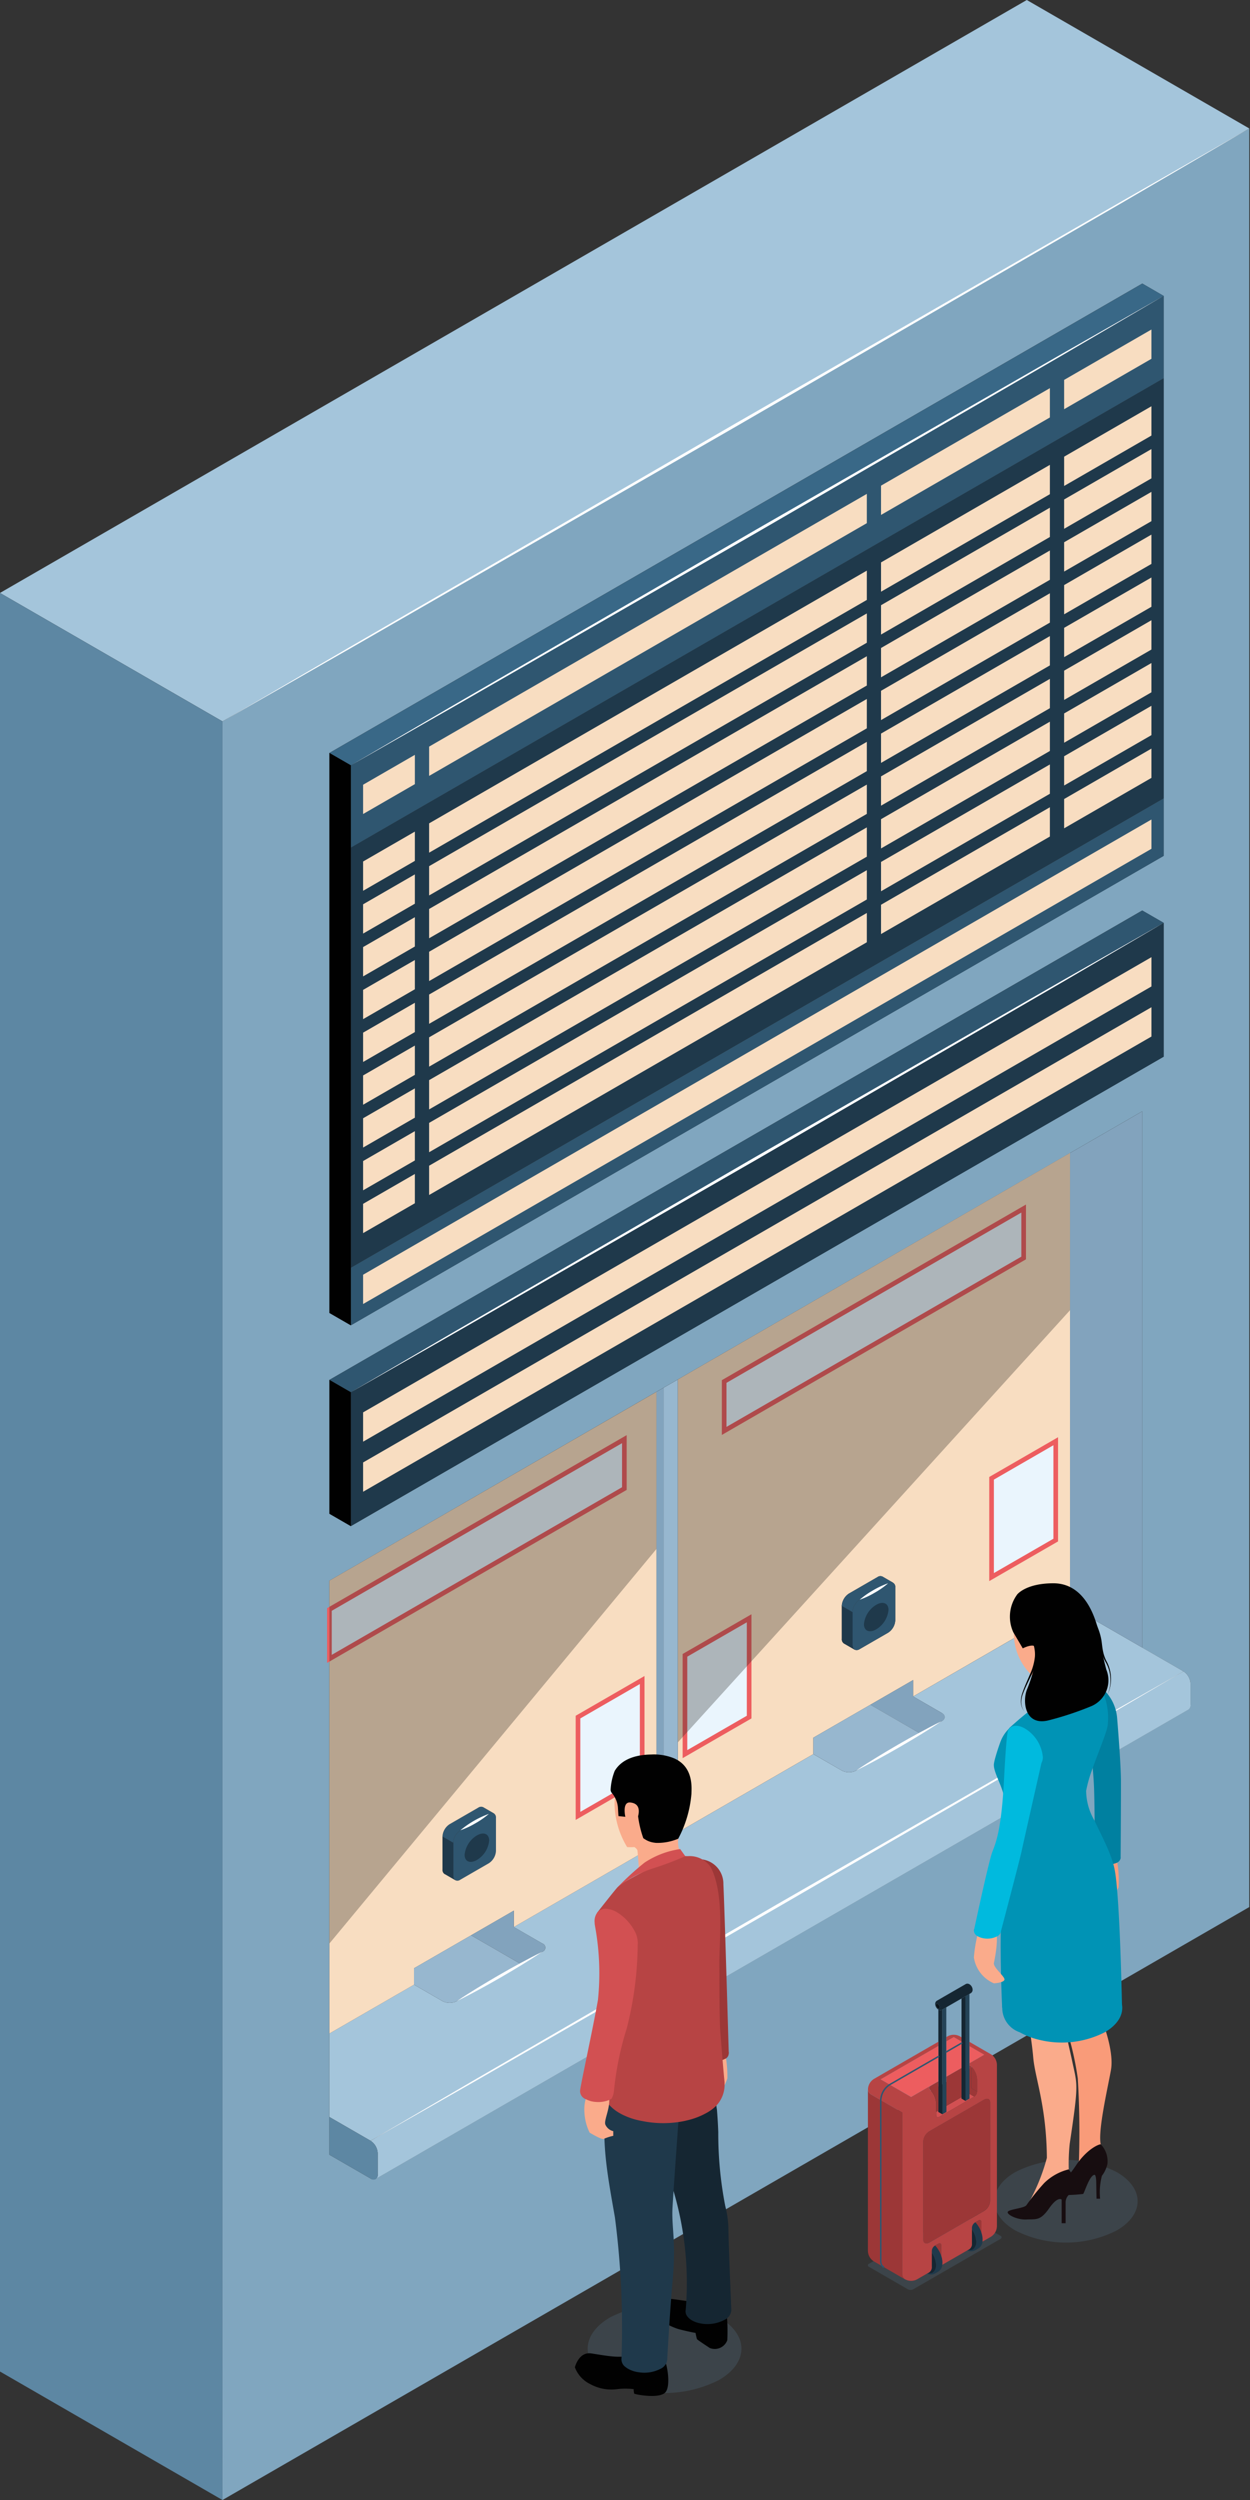 <svg xmlns="http://www.w3.org/2000/svg" xmlns:xlink="http://www.w3.org/1999/xlink" width="139.692" height="279.33" viewBox="0 0 139.692 279.33"><rect x="0" y="0" width="139.692" height="279.33" fill="#333333" stroke="none"/><defs><clipPath id="f5wnhspycb"><path data-name="Rectangle 9326" style="fill:none" d="M0 0h139.692v279.33H0z"></path></clipPath><clipPath id="ezxk08evuc"><path data-name="Rectangle 9325" style="fill:none" d="M0 0h139.691v279.33H0z"></path></clipPath><clipPath id="k91ul6zs9d"><path data-name="Rectangle 9319" style="fill:none" d="M0 0h36.545v61.634H0z"></path></clipPath><clipPath id="9nz0e183ke"><path data-name="Trac&#xE9; 10239" d="m22.25 155.63 36.545-44.076V94L22.25 115.1z" transform="translate(-22.25 -93.996)" style="fill:none"></path></clipPath><clipPath id="xla4ops02f"><path data-name="Rectangle 9321" style="fill:none" d="M0 0h43.823v65.841H0z"></path></clipPath><clipPath id="pj9xygeh0g"><path data-name="Trac&#xE9; 10240" d="M45.787 143.709 89.61 95.426V77.868l-43.823 25.306z" transform="translate(-45.787 -77.868)" style="fill:none"></path></clipPath><clipPath id="6ttaf704ai"><path data-name="Rectangle 9322" style="fill:none" d="M0 0h17.181v9.911H0z"></path></clipPath><clipPath id="gip8cldp4j"><path data-name="Rectangle 9323" style="fill:none" d="M0 0h16.008v9.235H0z"></path></clipPath><clipPath id="fr0igo0urk"><path data-name="Rectangle 9324" style="fill:none" d="M0 0h14.941v8.626H0z"></path></clipPath><linearGradient id="v787i4slka" x1="-.45" y1="1.808" x2="-.421" y2="1.808" gradientUnits="objectBoundingBox"><stop offset="0" stop-color="#fff"></stop><stop offset="1" stop-color="#1d1d1b"></stop></linearGradient><linearGradient id="23cmeq5lbh" x1="-.972" y1="2.011" x2="-.947" y2="2.011" xlink:href="#v787i4slka"></linearGradient></defs><g data-name="Groupe 12419" style="clip-path:url(#f5wnhspycb)"><g data-name="Groupe 12418"><g data-name="Groupe 12417" style="clip-path:url(#ezxk08evuc)"><path data-name="Trac&#xE9; 10147" d="M35.4 123v3.68a1.754 1.754 0 0 1-.8 1.38l-3.192 1.84a.593.593 0 0 1-.564.05.647.647 0 0 1-.232-.511v-3.681a1.758 1.758 0 0 1 .8-1.378l3.188-1.841a.592.592 0 0 1 .533-.071.531.531 0 0 1 .267.532" transform="translate(20.036 80.132)" style="fill:#2f5670"></path><path data-name="Trac&#xE9; 10148" d="M31.316 128.907c-.394-.232-.793-.458-1.188-.687a.561.561 0 0 1-.233-.518v-3.68l1.2.688v3.69c0 .015 0 .376.23.51" transform="translate(19.563 81.176)" style="fill:#1f394b"></path><path data-name="Trac&#xE9; 10149" d="M34.45 122.073c.384.222.768.447 1.155.667a.592.592 0 0 0-.533.071l-3.188 1.841a1.748 1.748 0 0 0-.8 1.377l-1.2-.688a1.758 1.758 0 0 1 .8-1.38l3.188-1.841a.547.547 0 0 1 .563-.055h.012" transform="translate(19.563 79.858)" style="fill:#2f5670"></path><path data-name="Trac&#xE9; 10150" d="M34.126 124.614a2.841 2.841 0 0 1-1.372 2.162c-.758.437-1.372.179-1.372-.579a2.841 2.841 0 0 1 1.372-2.162c.758-.438 1.372-.179 1.372.579" transform="translate(20.54 81.042)" style="fill:#1f394b"></path><path data-name="Trac&#xE9; 10151" d="M129.774 8.676V207.4L15.026 273.652V74.924zm-6.56 176.148v-2.379a1.754 1.754 0 0 0-.8-1.38l-4.6-2.655v-59.92l-8.077 4.664-43.828 25.3-1.593.918-.8.462-36.545 21.1v64.139l4.6 2.654a.552.552 0 0 0 .559.055q45.421-26.227 90.841-52.448a.586.586 0 0 0 .233-.516m-3-72.434V97.432l-2.392-1.38L26.978 148.5v14.958l2.392 1.38zm0-22.438V27.382L117.82 26 26.978 78.45v62.57l2.392 1.38z" transform="translate(9.835 5.678)" style="fill:#80a6bf"></path><path data-name="Trac&#xE9; 10152" d="M139.61 14.353 24.862 80.6 0 66.25 114.748 0z" style="fill:#a4c5db"></path><path data-name="Trac&#xE9; 10153" d="M115.872 112.87a1.757 1.757 0 0 1 .794 1.38v2.379a.586.586 0 0 1-.233.516q-45.421 26.22-90.842 52.448a.538.538 0 0 0 .237-.513v-2.382a1.753 1.753 0 0 0-.8-1.38z" transform="translate(16.382 73.874)" style="fill:#a4c5db"></path><path data-name="Trac&#xE9; 10154" d="m43.649 148.474 2.4-1.383a.484.484 0 0 0 0-.918l-3.188-1.841 15.936-9.2.8.46 1.593-.918v-.92l15.14-8.741 3.187 1.838a1.756 1.756 0 0 0 1.593 0l7.164-4.136 2.4-1.385c.43-.247.452-.655 0-.92l-3.187-1.84 17.531-10.122 3.188 1.841 4.889 2.823 4.6 2.655-90.845 52.444-4.6-2.654v-9.328l9.452-5.458 3.188 1.841a1.769 1.769 0 0 0 1.595 0z" transform="translate(14.563 70.978)" style="fill:#a4c5db"></path><path data-name="Trac&#xE9; 10155" d="M114.538 62.321v14.958L23.7 129.727v-14.959z" transform="translate(15.509 40.789)" style="fill:#1f394b"></path><path data-name="Trac&#xE9; 10156" d="M114.538 53.906v6.443L23.7 112.8v-6.443z" transform="translate(15.509 35.282)" style="fill:#2f5670"></path><path data-name="Trac&#xE9; 10157" d="m24.526 106.206 88.1-50.864v3.274l-88.1 50.864z" transform="translate(16.052 36.221)" style="fill:#f8ddc1"></path><path data-name="Trac&#xE9; 10158" d="m24.526 115.5 88.1-50.863v3.273l-88.1 50.864z" transform="translate(16.052 42.308)" style="fill:#f8ddc1"></path><path data-name="Trac&#xE9; 10159" d="m24.526 118.884 88.1-50.864v3.274l-88.1 50.864z" transform="translate(16.052 44.519)" style="fill:#f8ddc1"></path><path data-name="Trac&#xE9; 10160" d="M114.538 25.543v46.926L23.7 124.917V77.991z" transform="translate(15.509 16.718)" style="fill:#1f394b"></path><path data-name="Trac&#xE9; 10161" d="M114.538 19.982v9.2L23.7 81.629v-9.2z" transform="translate(15.509 13.078)" style="fill:#2f5670"></path><path data-name="Trac&#xE9; 10162" d="M115.485 20.528 24.643 72.976 22.25 71.6l90.842-52.448z" transform="translate(14.563 12.533)" style="fill:#396887"></path><path data-name="Trac&#xE9; 10163" d="m115.485 62.866-90.842 52.448-2.392-1.38 90.842-52.448z" transform="translate(14.563 40.243)" style="fill:#2f5670"></path><path data-name="Trac&#xE9; 10164" d="M80.351 75.049v59.92l-4.889-2.824-3.188-1.845V79.713z" transform="translate(47.304 49.12)" style="fill:#82a3bd"></path><path data-name="Trac&#xE9; 10165" d="M69.826 125.863c-.387-.22-.771-.445-1.155-.667l-.012-.007a.552.552 0 0 0-.563.056l-3.188 1.84a1.766 1.766 0 0 0-.8 1.382v3.678a.566.566 0 0 0 .233.52c.4.228.793.455 1.188.685a.593.593 0 0 0 .564-.05l3.188-1.841a1.752 1.752 0 0 0 .8-1.38V126.4a.535.535 0 0 0-.266-.533zm19.785-48v50.591l-17.53 10.126v-1.833l-4.781 2.761-6.375 3.681v1.833l-15.14 8.742v-50.592zM88.018 121.1v-11.04l-7.172 4.14v11.042zM84.43 89.593v-5.524l-33.469 19.325v5.521zm-30.678 51.295v-11.04l-7.172 4.14v11.042z" transform="translate(29.966 50.965)" style="fill:#f8ddc1"></path><path data-name="Trac&#xE9; 10166" d="M74.148 97.327v11.041l-7.172 4.141v-11.042z" transform="translate(43.836 63.701)" style="fill:#eaf5fd"></path><path data-name="Trac&#xE9; 10167" d="M66.819 113.136V101.5l7.69-4.441V108.7zm.518-11.34v10.442l6.653-3.838V97.954z" transform="translate(43.733 63.524)" style="fill:#ed5d5f"></path><path data-name="Trac&#xE9; 10168" d="M82.383 81.616v5.523l-33.469 19.323v-5.521z" transform="translate(32.014 53.418)" style="fill:#eaf5fd"></path><path data-name="Trac&#xE9; 10169" d="M48.757 107.088v-6.12l33.987-19.624v6.122zm.518-5.821v4.922l32.951-19.023v-4.924z" transform="translate(31.912 53.24)" style="fill:#ed5d5f"></path><path data-name="Trac&#xE9; 10170" d="M66.756 117.13a.484.484 0 0 1 0 .918l-2.4 1.386-5.571-3.218 4.783-2.761v1.833z" transform="translate(38.477 74.257)" style="fill:#82a3bd"></path><path data-name="Trac&#xE9; 10171" d="m61.309 115.123 5.571 3.218-7.166 4.136a1.756 1.756 0 0 1-1.593 0l-3.185-1.84v-1.832z" transform="translate(35.956 75.349)" style="fill:#97b7cf"></path><path data-name="Trac&#xE9; 10172" d="M62.366 107.425v3.68a1.757 1.757 0 0 1-.8 1.38l-3.19 1.841a.593.593 0 0 1-.564.05.644.644 0 0 1-.23-.511v-3.681a1.756 1.756 0 0 1 .794-1.378l3.19-1.841a.588.588 0 0 1 .531-.071.531.531 0 0 1 .266.533" transform="translate(37.689 69.938)" style="fill:#2f5670"></path><path data-name="Trac&#xE9; 10173" d="m58.287 113.331-1.188-.687a.561.561 0 0 1-.233-.518v-3.68l1.2.688v3.681c0 .017 0 .377.23.511" transform="translate(37.216 70.981)" style="fill:#1f394b"></path><path data-name="Trac&#xE9; 10174" d="M61.421 106.5c.384.222.768.447 1.155.667a.592.592 0 0 0-.533.071l-3.188 1.841a1.748 1.748 0 0 0-.8 1.377l-1.2-.688a1.758 1.758 0 0 1 .8-1.38l3.188-1.841a.547.547 0 0 1 .563-.055h.012" transform="translate(37.216 69.663)" style="fill:#2f5670"></path><path data-name="Trac&#xE9; 10175" d="M53.438 109.284v11.041l-7.172 4.141v-11.04z" transform="translate(30.281 71.527)" style="fill:#eaf5fd"></path><path data-name="Trac&#xE9; 10176" d="M46.109 125.091v-11.639l7.69-4.439v11.639zm.518-11.34v10.442l6.654-3.84v-10.442z" transform="translate(30.179 71.35)" style="fill:#ed5d5f"></path><path data-name="Trac&#xE9; 10177" d="M46.415 143.754v.918l-1.595.92V94.081l1.595-.92z" transform="translate(29.335 60.975)" style="fill:#97b7cf"></path><path data-name="Trac&#xE9; 10178" d="M45.137 93.717v51.511l-.8-.46V94.179z" transform="translate(29.019 61.338)" style="fill:#82a3bd"></path><path data-name="Trac&#xE9; 10179" d="m40.608 141.074-1.171-.675a.567.567 0 0 0-.563.058l-3.188 1.841a1.748 1.748 0 0 0-.8 1.38v3.68a.55.55 0 0 0 .233.516h.012l1.138.658a.538.538 0 0 0 .606-.026l3.188-1.84a1.748 1.748 0 0 0 .8-1.38V141.6a.551.551 0 0 0-.26-.528zM58.795 94v50.591l-15.936 9.2v-1.833l-4.78 2.76-6.376 3.68v1.833l-9.452 5.457v-41.859l32.96-19.029v-5.522l-32.961 19.03v-3.213zM57.2 137.232v-11.04l-7.172 4.14v11.042z" transform="translate(14.563 61.52)" style="fill:#f8ddc1"></path><path data-name="Trac&#xE9; 10180" d="M46.214 113.455V124.5l-7.172 4.141V117.6z" transform="translate(25.553 74.257)" style="fill:#eaf5fd"></path><path data-name="Trac&#xE9; 10181" d="M38.885 129.263v-11.639l7.69-4.441v11.639zm.518-11.34v10.442l6.653-3.842v-10.442z" transform="translate(25.45 74.079)" style="fill:#ed5d5f"></path><path data-name="Trac&#xE9; 10182" d="M55.212 97.188v5.521l-32.961 19.03v-5.519z" transform="translate(14.563 63.61)" style="fill:#eaf5fd"></path><path data-name="Trac&#xE9; 10183" d="M22.094 122.367v-6.12l33.479-19.331v6.122zm.518-5.821v4.922l32.443-18.731v-4.923z" transform="translate(14.461 63.432)" style="fill:#ed5d5f"></path><path data-name="Trac&#xE9; 10184" d="M39.786 132.7a.486.486 0 0 1 0 .92L37.389 135l-5.571-3.215 4.78-2.761v1.833z" transform="translate(20.825 84.449)" style="fill:#82a3bd"></path><path data-name="Trac&#xE9; 10185" d="m39.91 133.911-7.164 4.138a1.769 1.769 0 0 1-1.595 0l-3.188-1.841v-1.833l6.376-3.68z" transform="translate(18.302 85.54)" style="fill:#97b7cf"></path><path data-name="Trac&#xE9; 10186" d="M26.85 145.618a1.758 1.758 0 0 1 .8 1.38v2.382a.485.485 0 0 1-.8.457l-4.6-2.652v-4.221z" transform="translate(14.563 93.571)" style="fill:#5d87a3"></path><path data-name="Trac&#xE9; 10187" d="M24.643 94.566v14.96l-2.392-1.382V93.187z" transform="translate(14.563 60.991)" style="fill:#010101"></path><path data-name="Trac&#xE9; 10188" d="M24.643 108.355v6.445l-2.392-1.38V50.848l2.392 1.38v56.127z" transform="translate(14.563 33.28)" style="fill:#010101"></path><path data-name="Trac&#xE9; 10189" d="M24.862 54.395v198.727L0 238.766V40.042z" transform="translate(0 26.208)" style="fill:#5d87a3"></path><path data-name="Trac&#xE9; 10190" d="m24.526 82.618 5.784-3.339v3.273l-5.784 3.339z" transform="translate(16.052 51.889)" style="fill:#f8ddc1"></path><path data-name="Trac&#xE9; 10191" d="M28.985 89.893 77.9 61.654v3.273L28.985 93.166z" transform="translate(18.971 40.353)" style="fill:#f8ddc1"></path><path data-name="Trac&#xE9; 10192" d="m59.509 65.41 18.87-10.895v3.273l-18.87 10.895z" transform="translate(38.949 35.68)" style="fill:#f8ddc1"></path><path data-name="Trac&#xE9; 10193" d="M81.632 50.554v3.273l-9.755 5.634v-3.273z" transform="translate(47.044 33.088)" style="fill:#f8ddc1"></path><path data-name="Trac&#xE9; 10194" d="m24.526 79.728 5.784-3.339v3.273L24.526 83z" transform="translate(16.052 49.997)" style="fill:#f8ddc1"></path><path data-name="Trac&#xE9; 10195" d="M28.985 87 77.9 58.764v3.276L28.985 90.279z" transform="translate(18.971 38.461)" style="fill:#f8ddc1"></path><path data-name="Trac&#xE9; 10196" d="m59.509 62.519 18.87-10.895V54.9l-18.87 10.894z" transform="translate(38.949 33.788)" style="fill:#f8ddc1"></path><path data-name="Trac&#xE9; 10197" d="M81.632 47.664v3.276l-9.755 5.63V53.3z" transform="translate(47.044 31.196)" style="fill:#f8ddc1"></path><path data-name="Trac&#xE9; 10198" d="M24.526 76.839 30.31 73.5v3.273l-5.784 3.339z" transform="translate(16.052 48.106)" style="fill:#f8ddc1"></path><path data-name="Trac&#xE9; 10199" d="M28.985 84.114 77.9 55.874v3.273L28.985 87.388z" transform="translate(18.971 36.57)" style="fill:#f8ddc1"></path><path data-name="Trac&#xE9; 10200" d="m59.509 59.631 18.87-10.895v3.273L59.509 62.9z" transform="translate(38.949 31.898)" style="fill:#f8ddc1"></path><path data-name="Trac&#xE9; 10201" d="M81.632 44.775v3.273l-9.755 5.634v-3.273z" transform="translate(47.044 29.305)" style="fill:#f8ddc1"></path><path data-name="Trac&#xE9; 10202" d="m24.526 73.948 5.784-3.339v3.273l-5.784 3.339z" transform="translate(16.052 46.214)" style="fill:#f8ddc1"></path><path data-name="Trac&#xE9; 10203" d="M28.985 81.223 77.9 52.984v3.276L28.985 84.5z" transform="translate(18.971 34.678)" style="fill:#f8ddc1"></path><path data-name="Trac&#xE9; 10204" d="m59.509 56.74 18.87-10.895v3.276l-18.87 10.893z" transform="translate(38.949 30.006)" style="fill:#f8ddc1"></path><path data-name="Trac&#xE9; 10205" d="M81.632 41.884v3.276l-9.755 5.63v-3.272z" transform="translate(47.044 27.414)" style="fill:#f8ddc1"></path><path data-name="Trac&#xE9; 10206" d="m24.526 71.058 5.784-3.339v3.276l-5.784 3.339z" transform="translate(16.052 44.322)" style="fill:#f8ddc1"></path><path data-name="Trac&#xE9; 10207" d="M28.985 78.334 77.9 50.1v3.273L28.985 81.607z" transform="translate(18.971 32.787)" style="fill:#f8ddc1"></path><path data-name="Trac&#xE9; 10208" d="m59.509 53.849 18.87-10.893v3.274l-18.87 10.895z" transform="translate(38.949 28.115)" style="fill:#f8ddc1"></path><path data-name="Trac&#xE9; 10209" d="M81.632 39v3.273L71.877 47.9v-3.274z" transform="translate(47.044 25.523)" style="fill:#f8ddc1"></path><path data-name="Trac&#xE9; 10210" d="m24.526 68.169 5.784-3.339v3.27l-5.784 3.339z" transform="translate(16.052 42.432)" style="fill:#f8ddc1"></path><path data-name="Trac&#xE9; 10211" d="M28.985 75.444 77.9 47.2v3.28L28.985 78.72z" transform="translate(18.971 30.896)" style="fill:#f8ddc1"></path><path data-name="Trac&#xE9; 10212" d="m59.509 50.961 18.87-10.895v3.276l-18.87 10.891z" transform="translate(38.949 26.223)" style="fill:#f8ddc1"></path><path data-name="Trac&#xE9; 10213" d="M81.632 36.1v3.276l-9.755 5.63v-3.267z" transform="translate(47.044 23.631)" style="fill:#f8ddc1"></path><path data-name="Trac&#xE9; 10214" d="m24.526 65.278 5.784-3.339v3.276l-5.784 3.339z" transform="translate(16.052 40.54)" style="fill:#f8ddc1"></path><path data-name="Trac&#xE9; 10215" d="M28.985 72.555 77.9 44.316v3.273l-48.915 28.24z" transform="translate(18.971 29.005)" style="fill:#f8ddc1"></path><path data-name="Trac&#xE9; 10216" d="m59.509 48.069 18.87-10.893v3.274l-18.87 10.895z" transform="translate(38.949 24.332)" style="fill:#f8ddc1"></path><path data-name="Trac&#xE9; 10217" d="M81.632 33.216v3.274l-9.755 5.632v-3.276z" transform="translate(47.044 21.74)" style="fill:#f8ddc1"></path><path data-name="Trac&#xE9; 10218" d="m24.526 62.389 5.784-3.339v3.273l-5.784 3.339z" transform="translate(16.052 38.649)" style="fill:#f8ddc1"></path><path data-name="Trac&#xE9; 10219" d="M28.985 69.664 77.9 41.425V44.7L28.985 72.937z" transform="translate(18.971 27.113)" style="fill:#f8ddc1"></path><path data-name="Trac&#xE9; 10220" d="m59.509 45.181 18.87-10.895v3.273l-18.87 10.9z" transform="translate(38.949 22.44)" style="fill:#f8ddc1"></path><path data-name="Trac&#xE9; 10221" d="M81.632 30.326V33.6l-9.755 5.634v-3.275z" transform="translate(47.044 19.848)" style="fill:#f8ddc1"></path><path data-name="Trac&#xE9; 10222" d="m24.526 59.5 5.784-3.34v3.273l-5.784 3.34z" transform="translate(16.052 36.757)" style="fill:#f8ddc1"></path><path data-name="Trac&#xE9; 10223" d="M28.985 66.774 77.9 38.535v3.275L28.985 70.05z" transform="translate(18.971 25.221)" style="fill:#f8ddc1"></path><path data-name="Trac&#xE9; 10224" d="m59.509 42.291 18.87-10.9v3.278l-18.87 10.895z" transform="translate(38.949 20.548)" style="fill:#f8ddc1"></path><path data-name="Trac&#xE9; 10225" d="M81.632 27.435v3.276l-9.755 5.63v-3.272z" transform="translate(47.044 17.956)" style="fill:#f8ddc1"></path><path data-name="Trac&#xE9; 10226" d="m24.526 54.315 5.784-3.339v3.273l-5.784 3.339z" transform="translate(16.052 33.364)" style="fill:#f8ddc1"></path><path data-name="Trac&#xE9; 10227" d="M28.985 61.591 77.9 33.352v3.273L28.985 64.864z" transform="translate(18.971 21.829)" style="fill:#f8ddc1"></path><path data-name="Trac&#xE9; 10228" d="m59.509 37.106 18.87-10.893v3.274l-18.87 10.891z" transform="translate(38.949 17.156)" style="fill:#f8ddc1"></path><path data-name="Trac&#xE9; 10229" d="M81.632 22.253v3.274l-9.755 5.63v-3.274z" transform="translate(47.044 14.564)" style="fill:#f8ddc1"></path><path data-name="Trac&#xE9; 10230" d="m23.7 114.768 11.317-6.623 11.34-6.582 22.68-13.158L91.774 75.34l11.37-6.532 11.395-6.487-11.317 6.625-11.34 6.58L69.2 88.683l-22.739 13.066-11.37 6.532z" transform="translate(15.51 40.789)" style="fill:#fff"></path><path data-name="Trac&#xE9; 10231" d="m23.7 72.43 11.317-6.625 11.34-6.58 22.68-13.158L91.774 33l11.37-6.532 11.395-6.487-11.317 6.625-11.34 6.58L69.2 46.345 46.461 59.411l-11.37 6.532z" transform="translate(15.51 13.078)" style="fill:#fff"></path><path data-name="Trac&#xE9; 10232" d="M58.065 108.762a9.475 9.475 0 0 1 1.514-1.061 9.309 9.309 0 0 1 1.674-.781 9.2 9.2 0 0 1-1.514 1.061 9.36 9.36 0 0 1-1.674.781" transform="translate(38.004 69.98)" style="fill:#fff"></path><path data-name="Trac&#xE9; 10233" d="M34.283 122.493a9.36 9.36 0 0 1-1.514 1.059 9.189 9.189 0 0 1-1.674.779 10.582 10.582 0 0 1 3.188-1.838" transform="translate(20.352 80.172)" style="fill:#fff"></path><path data-name="Trac&#xE9; 10234" d="m15.076 74.9 14.3-8.349 14.328-8.306L72.37 41.632l28.714-16.515 14.358-8.258 14.383-8.213L115.52 17l-14.328 8.3-28.661 16.612-28.714 16.515-14.358 8.256z" transform="translate(9.868 5.659)" style="fill:#fff"></path><path data-name="Trac&#xE9; 10235" d="M30.854 137.324c.763-.518 1.545-1.006 2.328-1.487s1.577-.95 2.373-1.413 1.6-.913 2.409-1.348l1.218-.65c.412-.207.817-.424 1.234-.622-.381.261-.771.5-1.155.758l-1.173.73c-.783.485-1.577.95-2.373 1.411s-1.6.913-2.409 1.348-1.621.872-2.452 1.274" transform="translate(20.194 86.266)" style="fill:#fff"></path><path data-name="Trac&#xE9; 10236" d="M67.386 116.231c-.763.518-1.545 1.006-2.328 1.487s-1.577.95-2.373 1.413-1.6.913-2.409 1.348l-1.218.65c-.412.207-.817.424-1.234.622.379-.263.769-.506 1.155-.759l1.173-.728c.783-.485 1.577-.95 2.373-1.413s1.6-.912 2.409-1.347 1.621-.872 2.452-1.274" transform="translate(37.847 76.074)" style="fill:#fff"></path><path data-name="Trac&#xE9; 10237" d="m25.03 165.314 11.315-6.623 11.342-6.58 22.683-13.158 22.738-13.066 11.37-6.53 11.395-6.487-11.317 6.623-11.34 6.582-22.686 13.156L47.794 152.3l-11.37 6.532z" transform="translate(16.382 73.874)" style="fill:#fff"></path><path data-name="Trac&#xE9; 10238" d="M61.1 109.038a2.841 2.841 0 0 1-1.372 2.162c-.756.438-1.372.179-1.372-.579a2.845 2.845 0 0 1 1.372-2.162c.758-.438 1.372-.179 1.372.579" transform="translate(38.193 70.848)" style="fill:#1f394b"></path><g data-name="Groupe 12402" style="isolation:isolate;opacity:.3;mix-blend-mode:screen"><g data-name="Groupe 12401"><g data-name="Groupe 12400" style="clip-path:url(#k91ul6zs9d)" transform="translate(36.813 155.516)"><g data-name="Groupe 12399"><g data-name="Groupe 12398" style="clip-path:url(#9nz0e183ke)" transform="translate(-.001)"><path data-name="Rectangle 9318" transform="rotate(-23.36 12.21 59.177)" style="fill:url(#v787i4slka)" d="M0 0h57.986v71.071H0z"></path></g></g></g></g></g><g data-name="Groupe 12407" style="isolation:isolate;opacity:.3;mix-blend-mode:screen"><g data-name="Groupe 12406"><g data-name="Groupe 12405" style="clip-path:url(#xla4ops02f)" transform="translate(75.754 128.833)"><g data-name="Groupe 12404"><g data-name="Groupe 12403" style="clip-path:url(#pj9xygeh0g)" transform="translate(.001)"><path data-name="Rectangle 9320" transform="rotate(-23.36 13.043 63.219)" style="fill:url(#23cmeq5lbh)" d="M0 0h66.335v77.82H0z"></path></g></g></g></g></g><path data-name="Trac&#xE9; 10241" d="M50.316 139.182a13.326 13.326 0 0 1 .21 2.6 7.5 7.5 0 0 1-1.4 2.455 2.9 2.9 0 0 1-1.362.278l-.764-.667v-4.315l1.5-1.357 1.433.445z" transform="translate(30.761 90.437)" style="fill:#faab8b"></path><path data-name="Trac&#xE9; 10242" d="M49.993 138.391a.666.666 0 0 1 0 1.262 2.415 2.415 0 0 1-2.187 0 .666.666 0 0 1 0-1.262 2.415 2.415 0 0 1 2.187 0" transform="translate(30.992 90.406)" style="fill:#9c3737"></path><path data-name="Trac&#xE9; 10243" d="M47.76 125.573a2.746 2.746 0 0 1 2.321 2.778c.134 2.659.6 18.888.6 18.888h-3.1S47 133.755 47 130.937a21.131 21.131 0 0 1 .761-5.364" transform="translate(30.761 82.188)" style="fill:#9c3737"></path><g data-name="Groupe 12410" style="opacity:.2;mix-blend-mode:color-burn;isolation:isolate"><g data-name="Groupe 12409"><g data-name="Groupe 12408" style="clip-path:url(#6ttaf704ai)" transform="translate(65.677 257.467)"><path data-name="Trac&#xE9; 10244" d="M54.362 157.067c3.355 1.936 3.355 5.073 0 7.008a13.437 13.437 0 0 1-12.151 0c-3.355-1.936-3.355-5.073 0-7.008a13.437 13.437 0 0 1 12.151 0" transform="translate(-39.696 -155.616)" style="fill:#5d87a3"></path></g></g></g><path data-name="Trac&#xE9; 10245" d="M48.613 127.575a2.892 2.892 0 0 0 .17 1.156l-4.513 2.66s-.126-2.01-.194-2.654c-.023-.242-.352-.427-.352-.427a5.483 5.483 0 0 1-.807 0 9.649 9.649 0 0 1-1.4-4.568 4.73 4.73 0 0 1 0-.491c.078-2.4 1.587-3.972 4.318-3.972 2.46 0 3.5 2.382 3.814 3.981s-.481 2.386-.86 3.455a2.827 2.827 0 0 0-.17.864" transform="translate(27.167 78.067)" style="fill:#faab8b"></path><path data-name="Trac&#xE9; 10246" d="M50.274 122.923a12.916 12.916 0 0 1-1.474 4.967 5.884 5.884 0 0 1-2.444.468 1.873 1.873 0 0 1-.213-.022 2.55 2.55 0 0 1-.807-.237 3.451 3.451 0 0 1-.437-.265 11.874 11.874 0 0 1-.584-2.45c.2-.769.068-1.448-.872-1.54s-.553 1.6-.553 1.6l-.768-.079-.063-1a2.869 2.869 0 0 0-.7-1.612.621.621 0 0 1-.114-.323 6.645 6.645 0 0 1 .452-2.1.081.081 0 0 1 .023-.041c.543-.9 1.689-1.77 4.072-1.807a5.976 5.976 0 0 1 2.578.44c2.205.994 1.908 3.38 1.908 3.994" transform="translate(26.993 77.551)" style="fill:#010101"></path><path data-name="Trac&#xE9; 10247" d="M52.4 156.87a19.781 19.781 0 0 1 .078 3.044 1.491 1.491 0 0 1-1.959.865s-1.36-.887-1.429-.988a5.346 5.346 0 0 1-.157-.695s-.563-.086-1.765-.389-3.252-1.587-3.168-1.852.51-1.658 1.039-1.678 4.518.6 4.518.6z" transform="translate(28.799 101.564)" style="fill:#010101"></path><path data-name="Trac&#xE9; 10248" d="M38.829 160.483a3.437 3.437 0 0 0 1.75 1.9 4.867 4.867 0 0 0 2.976.548 7.646 7.646 0 0 1 1.85 0 1.962 1.962 0 0 0 .058.5c.051.078 2.588.581 3.4-.06s.207-3.623-.065-3.764c-.672-.347-3.36-.948-3.971-.515-.672.478-2.745.061-4.156-.152s-1.838 1.549-1.838 1.549" transform="translate(25.412 104.011)" style="fill:#010101"></path><path data-name="Trac&#xE9; 10249" d="M52.64 166.563a1.272 1.272 0 0 1-.711 1.07 4.067 4.067 0 0 1-3.142.326 2.85 2.85 0 0 1-.477-.2 1.712 1.712 0 0 1-.579-.47.961.961 0 0 1-.208-.548.892.892 0 0 1 .022-.208 36.388 36.388 0 0 0-1.367-13.282q-.2-.625-.432-1.246a19.423 19.423 0 0 1-1.276-5.8 12.606 12.606 0 0 1-.022-.538 14.888 14.888 0 0 1 .164-2.624 9.862 9.862 0 0 1 .71-2.578l.012-.021 5.205-.589a54.749 54.749 0 0 0 .493 4.333c.008.083.013.167.02.253.053.695.1 1.448.129 2.239a42.12 42.12 0 0 0 .779 8.258 11.339 11.339 0 0 1 .351 2.427c.04 2.558.329 9.189.329 9.2" transform="translate(29.089 91.538)" style="fill:#152632"></path><path data-name="Trac&#xE9; 10250" d="M52.532 141.972a2.446 2.446 0 0 1-1.817 1.56 5.328 5.328 0 0 1-1.537.187c-.033.5-.726 9.983-.756 11.041-.058 2.141.409 3.564.041 7.692-.132 1.477-.25 3.071-.346 4.5-.152 2.258-.251 4.106-.273 4.447a.175.175 0 0 1 0 .053 1.278 1.278 0 0 1-.748 1.014 3.932 3.932 0 0 1-2.435.386 3.273 3.273 0 0 1-1.188-.386 2.041 2.041 0 0 1-.271-.184 1.06 1.06 0 0 1-.465-1.017A95.7 95.7 0 0 0 42 155.554c-.751-4.325-1.511-8.119-1.029-12.1.028-.24.061-.48.1-.721.089-.6.21-1.213.361-1.855l.946.258 2.566.695 1.482.4 1.143.311.382-.151a14.606 14.606 0 0 1 3.833-1.16c.571-.015.918.172.741.741" transform="translate(26.72 92.203)" style="fill:#1f394b"></path><path data-name="Trac&#xE9; 10251" d="M54.654 150.643a3.416 3.416 0 0 1-.912 2.581 4.762 4.762 0 0 1-1.051.789 8.217 8.217 0 0 1-2.109.832 9.975 9.975 0 0 1-1.11.22 11.838 11.838 0 0 1-3.977-.111 9.749 9.749 0 0 1-.433-.086 7.883 7.883 0 0 1-1.6-.534 5.434 5.434 0 0 1-.526-.27 4.583 4.583 0 0 1-1.041-.792 4.268 4.268 0 0 1-.4-.44 2.624 2.624 0 0 1-.609-1.741v-.053s.033-1.514.068-3.582c.063-3.976.124-10-.06-11.261-.16-1.127-.405-1.78-.589-2.745v-.012a.6.6 0 0 1-.017-.074 29.365 29.365 0 0 1-.068-.41v-.06l.275-1.183c.008-.012-.083-.028-.074-.04.169-.23 1.312-1.681 1.923-2.43.189-.228.324-.392.367-.432a4.781 4.781 0 0 1 .845-.615 60.668 60.668 0 0 1 5.483-2.743 7.475 7.475 0 0 1 1.509-.1 2.857 2.857 0 0 1 2.55 1.209c1.635 3.122.908 8.6.984 11.342 0 0-.008 2.8.028 4.972.017.92.04 1.726.076 2.154.127 1.53.329 4.224.478 5.614" transform="translate(26.314 82.04)" style="fill:#b74444"></path><path data-name="Trac&#xE9; 10252" d="M48.7 124.871a9.732 9.732 0 0 0-3.977 1.511 31.3 31.3 0 0 0-3 2.737 12.955 12.955 0 0 1 4-2.109 34.885 34.885 0 0 0 3.549-1.345z" transform="translate(27.312 81.728)" style="fill:#d25052"></path><path data-name="Trac&#xE9; 10253" d="M40.062 141.277a4.338 4.338 0 0 0-.582 2.538 5.755 5.755 0 0 0 .582 2.247s1.372.84 1.577.7a5.892 5.892 0 0 1 1.064-.344v-.518a1.288 1.288 0 0 1-.892-.753c-.172-.582.753-2.091.342-3.511s-2.091-.362-2.091-.362" transform="translate(25.832 92.218)" style="fill:#faab8b"></path><path data-name="Trac&#xE9; 10254" d="M45.626 132.811a38.88 38.88 0 0 1-1.229 9.465 34.394 34.394 0 0 0-1.431 7.022 2.311 2.311 0 0 1-.26.822.873.873 0 0 1-.063.038 2.3 2.3 0 0 1-.567.228 3.166 3.166 0 0 1-1 .109 3.278 3.278 0 0 1-.706-.1 4.419 4.419 0 0 1-.6-.24.964.964 0 0 1-.586-.893c0-.45 1.428-6.9 2-10.193a29.128 29.128 0 0 0-.286-7.98v-.012a.372.372 0 0 1-.015-.074 13.952 13.952 0 0 1-.068-.409v-.062c0-.063-.012-.127-.012-.187a1.607 1.607 0 0 1 .285-.994l.023-.031a1.221 1.221 0 0 1 1.132-.405 2.8 2.8 0 0 1 1.064.376 5.536 5.536 0 0 1 2.126 2.411 3.326 3.326 0 0 1 .207 1.109" transform="translate(25.642 84.367)" style="fill:#d25052"></path><path data-name="Trac&#xE9; 10255" d="M76.82 125.994a11.93 11.93 0 0 1 .164 2.856 8.281 8.281 0 0 1-2.161 2.646c-.329 0-1.267-.364-1.214-.622s1.077-2.791.879-3.109-.688 1.281-.688 1.281-.6.3-.376-.865a10.586 10.586 0 0 1 1.32-2.857z" transform="translate(48.024 82.024)" style="fill:#f99b79"></path><g data-name="Groupe 12413" style="opacity:.2;mix-blend-mode:color-burn;isolation:isolate"><g data-name="Groupe 12412"><g data-name="Groupe 12411" style="clip-path:url(#gip8cldp4j)" transform="translate(111.127 241.334)"><path data-name="Trac&#xE9; 10256" d="M80.83 147.217c3.125 1.8 3.125 4.727 0 6.53a12.529 12.529 0 0 1-11.32 0c-3.125-1.8-3.125-4.727 0-6.53a12.519 12.519 0 0 1 11.32 0" transform="translate(-67.166 -145.865)" style="fill:#5d87a3"></path></g></g></g><path data-name="Trac&#xE9; 10257" d="M77.337 133.092a.294.294 0 0 1 0 .053.734.734 0 0 1-.483.546 2.224 2.224 0 0 1-1.33.091 1.9 1.9 0 0 1-.725-.306.728.728 0 0 1-.362-.639s.008-1.8-.013-3.9c-.007-1.183-.025-2.46-.06-3.562a43.993 43.993 0 0 0-.144-2.2c-.286-3.177-.867-7.179-.867-7.179a2.867 2.867 0 0 1-.147-1.171 1.467 1.467 0 0 1 .192-.62 1.037 1.037 0 0 1 .132-.164v-.007a.848.848 0 0 1 .192-.147.951.951 0 0 1 .47-.116h.126a1.906 1.906 0 0 1 .615.2c.056.028.116.06.172.094l.172.119a4.95 4.95 0 0 1 1.666 3.347s.41 4.884.424 6.924c.01 1.927-.031 8.008-.035 8.635" transform="translate(47.903 74.462)" style="fill:#0080a0"></path><path data-name="Trac&#xE9; 10258" d="M75.7 125.448v.053a.294.294 0 0 0 0-.053" transform="translate(49.542 82.106)" style="fill:#3e4053"></path><path data-name="Trac&#xE9; 10259" d="M81.355 149.866H67.949s-.529-10.839.3-13.711a47.931 47.931 0 0 0 .8-11.514.647.647 0 0 0-.041-.141c-.129-.227-.467-.629-.826-1.094a7.3 7.3 0 0 1-.882-1.506 25.078 25.078 0 0 1 1.11-2.291.487.487 0 0 0 .063-.084c.109-.205.1-.546.22-.8l.008-.01a.526.526 0 0 1 .122-.165c.3-.271.64-.569 1.022-.9.114-.1.227-.192.333-.28 1.954-1.62 2.09-1.347 2.09-1.347l.347-.046c3.011-.424 4.176-1.272 4.614-1.787.056-.06.094-.116.132-.164v-.008a.84.84 0 0 0 .131-.261h.658a1.941 1.941 0 0 1 .615.2c.056.028.116.06.172.094a7.326 7.326 0 0 1 .819 4.13 1.439 1.439 0 0 1-.022.2c-.151.857-1.029 2.917-1.691 4.782a15.213 15.213 0 0 0-.71 2.475 6.7 6.7 0 0 0 .913 3.287c.609 1.3 1.373 2.737 1.866 4.1a9.268 9.268 0 0 1 .4 1.372c.551 2.725.789 13.224.827 15.167v.013c0 .194.007.3.007.3" transform="translate(44.046 74.453)" style="fill:#0093b5"></path><path data-name="Trac&#xE9; 10260" d="M70.177 118.911s-.508 2.085-.991 3.848c-.43 1.582-.84 2.9-.84 2.235 0-1.41-1.337-3.34-1.208-4.282a5.781 5.781 0 0 1 .172-.741c.134-.485.331-1.085.534-1.653a4.106 4.106 0 0 1 1.11-1.658l.6.463z" transform="translate(43.936 76.357)" style="fill:#0093b5"></path><path data-name="Trac&#xE9; 10261" d="M75.992 136.551s1.291 3.279.925 5.344-1.58 7.229-1.094 8.5-2.857 5.069-3.283 4.9.486-.349.73-1.625a101.091 101.091 0 0 0-.061-10.811 34.325 34.325 0 0 0-1.034-4.8z" transform="translate(47.239 89.373)" style="fill:#f99b79"></path><path data-name="Trac&#xE9; 10262" d="M76.966 144.816c-.093-.066-1.484.419-2.776 2.356s-1.893 1.861-2.139 1.846c0 0-1.865-.04-1.676.556s1.049.882 1.578.882a18.267 18.267 0 0 0 3.036-.1c.165-.154.716-2.106 1.281-2.139 0 0 .175-.045.187.893s.033 1.775.033 1.775h.4a7.311 7.311 0 0 1 .2-2.558 3.349 3.349 0 0 0 .619-1.335 2.731 2.731 0 0 0-.738-2.177" transform="translate(46.052 94.779)" style="fill:#170d10"></path><path data-name="Trac&#xE9; 10263" d="M74.153 155.056a22.345 22.345 0 0 1 .008-4.4c1.027-6.856.859-6.515.291-9.2-.548-2.584-.89-3.476-.74-5.084l-4.378-.553s.554 2.866.754 5.179 1.479 5.414 1.524 11.214a22.062 22.062 0 0 1-1.855 4.7c-.913 1.572 3.261-1.166 3.11-1.115s1.284-.736 1.284-.736" transform="translate(45.38 88.892)" style="fill:#faab8b"></path><path data-name="Trac&#xE9; 10264" d="M79.146 139.858a10.569 10.569 0 0 1-7.293.844 8.2 8.2 0 0 1-2.192-.844 2.887 2.887 0 0 1 0-5.471 8.145 8.145 0 0 1 2.245-.857 10.57 10.57 0 0 1 7.24.857 3.53 3.53 0 0 1 1.939 2.407v.013c.159 1.092-.49 2.215-1.939 3.051" transform="translate(44.308 87.215)" style="fill:#0093b5"></path><path data-name="Trac&#xE9; 10265" d="M66.37 130.345a15.734 15.734 0 0 0-.589 3.19 3.766 3.766 0 0 0 2.239 2.892s1.147-.066 1.18-.424-1.284-1.363-1.18-1.851.556-2.74.2-3.574-1.853-.233-1.853-.233" transform="translate(43.053 85.174)" style="fill:#faab8b"></path><path data-name="Trac&#xE9; 10266" d="M73.492 120.008a1.435 1.435 0 0 1-.16.7c-.081.364-1.972 8.7-2.21 9.816s-2.244 8.688-2.3 8.923a.76.76 0 0 1-.448.625 2.383 2.383 0 0 1-1.656.189 1.794 1.794 0 0 1-.49-.189.753.753 0 0 1-.445-.619v-.021c.007-.031.022-.094.041-.185.263-1.231 1.643-7.634 2.017-8.6.41-1.067 1.022-2.5 1.31-8.115.144-2.778.258-4.143.336-4.815a4.933 4.933 0 0 1 .084-.538c.013-.056.017-.068.013-.046.007-.022.018-.038.025-.056.28-.6 1.016-.721 1.876-.223a4.15 4.15 0 0 1 2 3.155" transform="translate(43.053 76.277)" style="fill:#00bade"></path><path data-name="Trac&#xE9; 10267" d="M65.823 130.265a4.263 4.263 0 0 0-.041.185.432.432 0 0 1 .041-.185" transform="translate(43.055 85.259)" style="fill:#3e4053"></path><path data-name="Trac&#xE9; 10268" d="M74.612 113.118s-.356 2.1 1.092 2.4c0 0-.328 1.754-5.227 2.27l-.412.117a3.763 3.763 0 0 0 .467-3.185c-.432-2.182 1.673-3.509 1.673-3.509l2.08-.119.553.21z" transform="translate(45.858 72.711)" style="fill:#faab8b"></path><path data-name="Trac&#xE9; 10269" d="M68.881 109.012a5.981 5.981 0 0 0-.4 2.685 6.409 6.409 0 0 0 2.042 4.868l1.9.318 1.934-2.394 1.218-3.83-1.656-1.436-1.888-.819-.754-.465h-1.553z" transform="translate(44.824 70.646)" style="fill:#faab8b"></path><path data-name="Trac&#xE9; 10270" d="M70.213 112.422a.559.559 0 0 1-.012-.187c.007.061.008.122.012.187" transform="translate(45.945 73.458)" style="fill:#fe58c9"></path><path data-name="Trac&#xE9; 10271" d="M70.2 112.054a1.069 1.069 0 0 1 0 .3 2.56 2.56 0 0 1 0-.3" transform="translate(45.943 73.34)" style="fill:#fe58c9"></path><path data-name="Trac&#xE9; 10272" d="M74.049 114.48a.859.859 0 0 0-.008-.129z" transform="translate(48.457 74.845)" style="fill:#fe58c9"></path><path data-name="Trac&#xE9; 10273" d="M74.881 146.5a2.2 2.2 0 0 1 .529 1.7 2.131 2.131 0 0 1-.579 1.221 1.167 1.167 0 0 0-.288.756v2.341H74.1v-2.638s-.414-.435-1.4.973-1.429 1.195-2.543 1.247-2.353-.634-2.043-.9 1.8-.371 2.043-.688a24.79 24.79 0 0 1 1.992-2.482 5.922 5.922 0 0 1 2.74-1.53" transform="translate(44.544 95.886)" style="fill:#170d10"></path><path data-name="Trac&#xE9; 10274" d="M69.032 108.186a4.18 4.18 0 0 0-.422 4.216l1.056 1.792s1.688-.9 1.582.369a16.114 16.114 0 0 1-1.109 4.216c-.526 1.317-.263 4.057 2.321 3.478a35.132 35.132 0 0 0 4.9-1.62 3.143 3.143 0 0 0 1.64-4.073 37.57 37.57 0 0 1-.9-4.479c-.212-.579-1.16-5.162-5.011-5.164-3.11 0-4.06 1.264-4.06 1.264" transform="translate(44.634 69.981)" style="fill:#010101"></path><path data-name="Trac&#xE9; 10275" d="M70.321 110.573a3.23 3.23 0 0 1 .467 2.192 6.444 6.444 0 0 1-.685 2.083c-.3.655-.637 1.3-.893 1.969a2.778 2.778 0 0 0-.21 1.044 1.866 1.866 0 0 0 .344 1 1.9 1.9 0 0 1-.389-1 2.861 2.861 0 0 1 .17-1.074c.232-.69.539-1.347.816-2.012a6.228 6.228 0 0 0 .584-2.037 3.606 3.606 0 0 0-.073-1.034 2.384 2.384 0 0 0-.4-.91z" transform="translate(45.129 72.371)" style="fill:#010101"></path><path data-name="Trac&#xE9; 10276" d="M73.618 108.67a11.771 11.771 0 0 1 1.163 2.268 6.7 6.7 0 0 1 .333 1.244c.061.43.093.84.185 1.249a4.215 4.215 0 0 0 .437 1.166 4.077 4.077 0 0 1 .39 1.218 4.12 4.12 0 0 1-.371 2.482 4.069 4.069 0 0 0 .285-2.465 3.926 3.926 0 0 0-.42-1.175 4.313 4.313 0 0 1-.488-1.186c-.109-.412-.156-.847-.23-1.251a6.411 6.411 0 0 0-.364-1.19 11.653 11.653 0 0 0-1.228-2.2z" transform="translate(47.982 71.125)" style="fill:#010101"></path><g data-name="Groupe 12416" style="opacity:.2;mix-blend-mode:color-burn;isolation:isolate"><g data-name="Groupe 12415"><g data-name="Groupe 12414" style="clip-path:url(#fr0igo0urk)" transform="translate(96.992 247.23)"><path data-name="Trac&#xE9; 10277" d="m73.441 152.352-9.753 5.632a.662.662 0 0 1-.6 0l-4.346-2.51a.181.181 0 0 1 0-.342L68.5 149.5a.659.659 0 0 1 .594 0l4.346 2.508a.182.182 0 0 1 0 .344" transform="translate(-58.623 -149.428)" style="fill:#5d87a3"></path></g></g></g><path data-name="Trac&#xE9; 10278" d="M69.832 142.14v11.034a1.446 1.446 0 0 1-.7 1.1l-6.074 3.509c-.387.222-.7.089-.7-.3v-11.028a1.446 1.446 0 0 1 .7-1.1l6.074-3.508c.387-.223.7-.091.7.295" transform="translate(40.814 92.768)" style="fill:#9c3737"></path><path data-name="Trac&#xE9; 10279" d="m67.143 139.138-1.661.96v-1.919z" transform="translate(42.858 90.438)" style="fill:#ed5d5f"></path><path data-name="Trac&#xE9; 10280" d="M67.05 151.884a2.093 2.093 0 0 1-.013.354 1.014 1.014 0 0 1-.462.761l-.352.2a.988.988 0 0 1-.888.018l.134-.078a.644.644 0 0 0 .5-.038 1.067 1.067 0 0 0 .361-1.026 2.484 2.484 0 0 0-.361-1.044l-.1-.172v-.184a.737.737 0 0 1 .333-.577l.046-.026a3.2 3.2 0 0 1 .685 1.176 2.556 2.556 0 0 1 .124.632" transform="translate(42.761 98.225)" style="fill:#1f394b"></path><path data-name="Trac&#xE9; 10281" d="M66.569 150.163v1.188a3.221 3.221 0 0 0-.685-1.178l.354-.2c.182-.106.333-.022.333.192" transform="translate(43.12 98.127)" style="fill:#9c3737"></path><path data-name="Trac&#xE9; 10282" d="M66.268 141.015v1.345l-.667-.384v-2.434a2.217 2.217 0 0 1 .667 1.473" transform="translate(42.936 91.331)" style="fill:#9c3737"></path><path data-name="Trac&#xE9; 10283" d="m65.679 142.014.667.384a.729.729 0 0 1-.334.577l-.529-.306v-3.185a.548.548 0 0 1 .2.1z" transform="translate(42.858 91.293)" style="fill:#9c3737"></path><path data-name="Trac&#xE9; 10284" d="M66.274 151.768a1.068 1.068 0 0 1-.362 1.026.644.644 0 0 1-.5.038c.035-.018.068-.038.1-.058a.705.705 0 0 0 .291-.647v-1.575c.036.056.071.114.1.172a2.463 2.463 0 0 1 .362 1.044" transform="translate(42.814 98.537)" style="fill:#152632"></path><path data-name="Trac&#xE9; 10285" d="m67.484 141.715-3.918 2.263c-.174.1-.334.031-.334-.194v-.384l.247-.142v.157l.445.255.443-.255v-.67l1.693-.976h.007v.152l.443.256.445-.256v-.513z" transform="translate(41.386 92.553)" style="fill:#d25052"></path><path data-name="Trac&#xE9; 10286" d="M65.656 145.831v.513l-.443.256v-11.692l.443-.256v11.179z" transform="translate(42.682 88.13)" style="fill:#244357"></path><path data-name="Trac&#xE9; 10287" d="M65.388 134.807V146.5l-.443-.258v-11.18c.149-.084.3-.17.443-.255" transform="translate(42.507 88.232)" style="fill:#152632"></path><path data-name="Trac&#xE9; 10288" d="M65.618 139.648v3.274h-.008l-1.693.976v-3.269z" transform="translate(41.834 91.4)" style="fill:#9c3737"></path><path data-name="Trac&#xE9; 10289" d="M65.618 137.977v2.765l-1.7.981v-2.765z" transform="translate(41.834 90.307)" style="fill:#ed5d5f"></path><path data-name="Trac&#xE9; 10290" d="M65.618 138.066v.179l-1.7.981v-1.18l.834-.48z" transform="translate(41.834 90.038)" style="fill:#ed5d5f"></path><path data-name="Trac&#xE9; 10291" d="M65.618 137.691v.478l-.867-.5-.834.481v-.478l.127-.073a1.417 1.417 0 0 1 1.413 0z" transform="translate(41.834 89.936)" style="fill:#b74444"></path><path data-name="Trac&#xE9; 10292" d="M64.093 146.577v.668l-.443.256V135.81l.443-.255v11.022z" transform="translate(41.659 88.721)" style="fill:#244357"></path><path data-name="Trac&#xE9; 10293" d="M64.335 153.452a1.652 1.652 0 0 1-.013.351 1 1 0 0 1-.462.764l-.352.2a1 1 0 0 1-.89.018l.1-.056a.847.847 0 0 0 .536-.058 1.071 1.071 0 0 0 .361-1.027 2.469 2.469 0 0 0-.361-1.044c-.033-.058-.068-.114-.1-.169v-.189a.733.733 0 0 1 .333-.576l.046-.026a3.29 3.29 0 0 1 .687 1.18 2.453 2.453 0 0 1 .121.629" transform="translate(40.984 99.252)" style="fill:#1f394b"></path><path data-name="Trac&#xE9; 10294" d="M63.824 135.711V147.4l-.443-.256v-11.436a.424.424 0 0 0 .427.013l.017-.01" transform="translate(41.483 88.822)" style="fill:#152632"></path><path data-name="Trac&#xE9; 10295" d="M63.855 151.73v1.191a3.3 3.3 0 0 0-.687-1.178l.352-.205c.2-.111.334-.01.334.192" transform="translate(41.344 99.152)" style="fill:#9c3737"></path><path data-name="Trac&#xE9; 10296" d="M63.8 140.551v3.269l-.247.142V143a2.234 2.234 0 0 0-.663-1.469s-.339-.251.06-.485z" transform="translate(41.069 91.991)" style="fill:#9c3737"></path><path data-name="Trac&#xE9; 10297" d="M65.532 138.88v2.765l-.849.49-.06.033-2.136 1.232-2.392-1.382z" transform="translate(39.332 90.898)" style="fill:#ed5d5f"></path><path data-name="Trac&#xE9; 10298" d="M65.936 138.167v1.18l-5.436 3.138-1.022-.589z" transform="translate(38.928 90.431)" style="fill:#ed5d5f"></path><path data-name="Trac&#xE9; 10299" d="M66.5 137.878v.478l-6.459 3.729 1.022.589a2.2 2.2 0 0 0-1 1.731l-1.022-.589a.829.829 0 0 1-.4-.463.434.434 0 0 1-.012-.1v-.012a1.417 1.417 0 0 1 .189-.706 1.438 1.438 0 0 1 .518-.518c2.492-1.438 4.674-2.7 7.166-4.136" transform="translate(38.369 90.242)" style="fill:#b74444"></path><path data-name="Trac&#xE9; 10300" d="M63.489 135.393a.217.217 0 0 0-.182-.073c-.055.013-.1.068-.088.179a.474.474 0 0 0 .134.276.278.278 0 0 0 .136.083c.088.018.152-.043.149-.147a.449.449 0 0 0-.149-.318" transform="translate(41.376 88.566)" style="fill:#0b141a"></path><path data-name="Trac&#xE9; 10301" d="M63.572 153.335a1.068 1.068 0 0 1-.361 1.027.84.84 0 0 1-.534.058l.139-.079a.7.7 0 0 0 .293-.647v-1.572c.036.055.069.111.1.169a2.447 2.447 0 0 1 .361 1.044" transform="translate(41.022 99.565)" style="fill:#152632"></path><path data-name="Trac&#xE9; 10302" d="M66.569 134.014q-1.6.921-3.2 1.846c-.346.2-.213.756.126.976l.026.017a.427.427 0 0 0 .429.013l.015-.01.445-.256q.851-.489 1.7-.981l.443-.256.445-.256.152-.088a.426.426 0 0 0 .2-.381c0-.412-.433-.831-.784-.624m-3.048 2.733a.278.278 0 0 1-.136-.083.474.474 0 0 1-.134-.276c-.013-.109.033-.165.088-.179a.217.217 0 0 1 .182.073.449.449 0 0 1 .149.318c0 .1-.061.165-.149.147" transform="translate(41.343 87.677)" style="fill:#152632"></path><path data-name="Trac&#xE9; 10303" d="m65.014 142.82.06-.035c-.4.233-.06.485-.06.485a2.238 2.238 0 0 1 .663 1.469v1.345c0 .225.16.293.334.194l3.918-2.263a.734.734 0 0 0 .334-.577V142.1a2.225 2.225 0 0 0-.667-1.473.547.547 0 0 0-.2-.1v-.242l1.663-.958-1.663-.96v-.478l2.368 1.367a1.413 1.413 0 0 1 .708 1.224v17.984a1.417 1.417 0 0 1-.708 1.224c-.435.251-.472.273-.91.524a1.927 1.927 0 0 0 .015-.354 2.545 2.545 0 0 0-.124-.63v-1.188c0-.213-.151-.3-.333-.192l-.354.2-.046.026a.737.737 0 0 0-.333.577v1.759a.7.7 0 0 1-.293.647l-.1.058c-.046.026-.091.051-.134.078l-2.786 1.607a1.657 1.657 0 0 0 .015-.351 2.465 2.465 0 0 0-.121-.63v-1.191c0-.2-.139-.3-.334-.192l-.352.2-.046.026a.74.74 0 0 0-.334.577v1.76a.7.7 0 0 1-.293.645c-.046.028-.093.055-.139.081s-.065.038-.1.056l-1.074.62a1.413 1.413 0 0 1-1.413 0h-.01a.609.609 0 0 1-.222-.28.934.934 0 0 1-.061-.362V145.78l-2.391-1.38a2.2 2.2 0 0 1 1-1.731l2.392 1.382zm6.7 12.872v-11.033c0-.386-.313-.518-.7-.295l-6.074 3.508a1.446 1.446 0 0 0-.7 1.1v11.034c0 .385.313.518.7.3l6.074-3.509a1.446 1.446 0 0 0 .7-1.1" transform="translate(38.937 90.25)" style="fill:#b74444"></path><path data-name="Trac&#xE9; 10304" d="m62.168 161.831-2.389-1.378a.6.6 0 0 1-.225-.281.934.934 0 0 1-.061-.362v-17.987l2.394 1.382v17.986a.939.939 0 0 0 .061.362.624.624 0 0 0 .222.278" transform="translate(38.937 92.824)" style="fill:#9c3737"></path><path data-name="Trac&#xE9; 10305" d="m60.345 160.908-1.016-.586a1.415 1.415 0 0 1-.706-1.224v-17.973a.539.539 0 0 0 .01.1.831.831 0 0 0 .4.463l1.021.589v17.984a.965.965 0 0 0 .061.362.614.614 0 0 0 .227.281" transform="translate(38.369 92.367)" style="fill:#9c3737"></path><path data-name="Trac&#xE9; 10306" d="m63.932 139.116-.083-.144 1.843-1.064.083.144z" transform="translate(41.79 90.262)" style="fill:#2f5670"></path><path data-name="Trac&#xE9; 10307" d="M59.894 162.506h-.167v-.04a.7.7 0 0 1-.218-.291 1.011 1.011 0 0 1-.068-.394v-17.987a2.268 2.268 0 0 1 1.041-1.8l5.509-3.18.083.142-5.51 3.182a2.12 2.12 0 0 0-.958 1.658v17.984a.882.882 0 0 0 .055.331.532.532 0 0 0 .177.23h.056z" transform="translate(38.904 90.853)" style="fill:#2f5670"></path></g></g></g></svg>